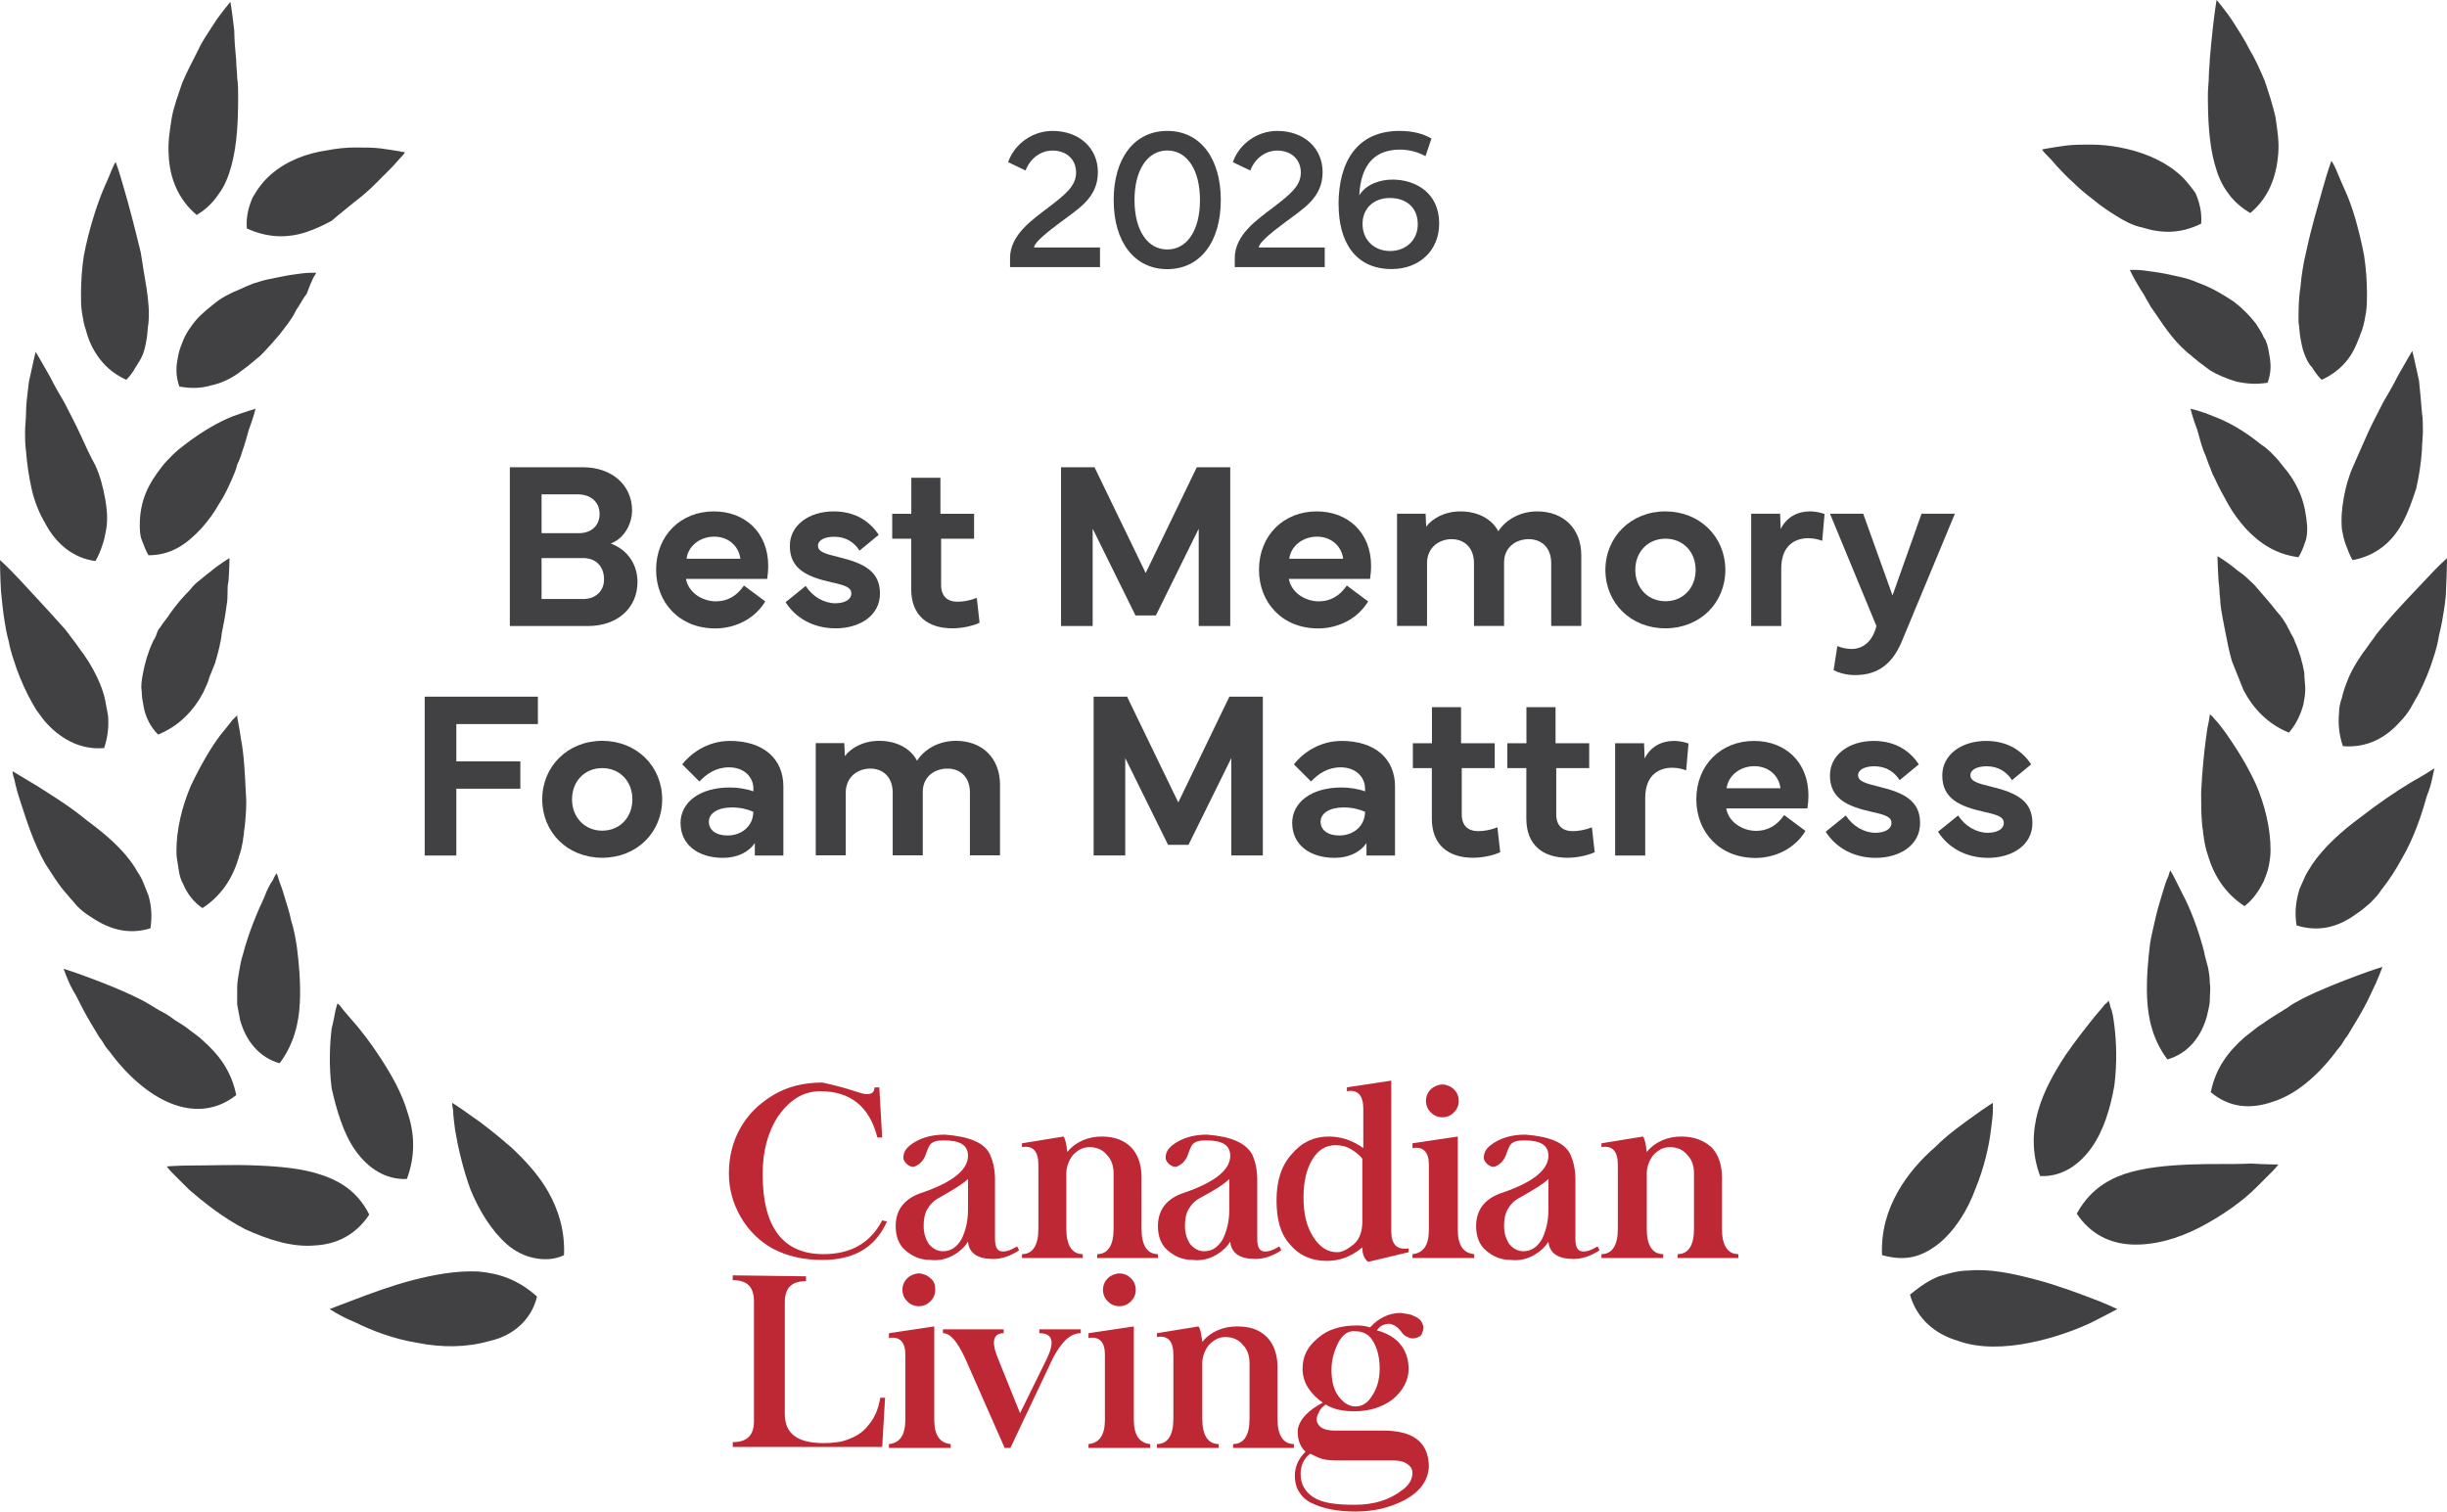 <?xml version="1.0" encoding="UTF-8"?> <svg xmlns="http://www.w3.org/2000/svg" id="Layer_2" data-name="Layer 2" viewBox="0 0 253.8 156.8"><defs><style> .cls-1 { fill: #414042; } .cls-2 { fill: #be2734; } </style></defs><g><path class="cls-1" d="M55.7,134.5c-1-.9-2-1.5-3-1.9s-2-.6-3.1-.7c-2.2-.1-4.5.3-6.8.9-2.3.6-4.4,1.4-6,2s-2.6,1-2.6,1c0,0,1,.7,2.7,1.4,1.6.8,3.9,1.7,6.4,2.1,2.5.5,5.1.5,7.5-.2,2.3-.5,4.3-2.1,4.9-4.6Z"></path><path class="cls-1" d="M48.8,123.4c.9,2.2,2.2,4.3,3.8,5.7.8.7,1.8,1.2,2.8,1.4s2.1.2,3.1-.3c.1-2.6-.6-4.7-1.6-6.5s-2.5-3.4-3.9-4.7c-1.5-1.3-3-2.5-4.2-3.3-1.1-.8-1.9-1.3-1.9-1.3,0,0,0,.3.1.8,0,.5.1,1.2.2,2,.3,1.8.8,4,1.6,6.2Z"></path><path class="cls-1" d="M32.6,129.2c2.3-.1,4.3-1.1,5.7-3.2-1.1-2.2-2.8-3.4-4.9-4.1-2-.7-4.4-.9-6.8-1-2.3-.1-4.6,0-6.4,0s-2.9.1-2.9.1c0,0,.2.3.6.7.4.4,1,1,1.7,1.7,1.5,1.3,3.5,2.9,5.8,4.1,2.4,1.1,4.9,1.9,7.2,1.7Z"></path><path class="cls-1" d="M36.9,119.4c1.3,1.8,3.1,3,5.3,2.9.9-2.4.8-4.7.1-6.8-.6-2.1-1.7-4-2.8-5.7s-2.2-3.1-3.1-4.1c-.4-.5-.8-.9-1-1.2-.2-.3-.4-.4-.4-.4,0,0-.1.3-.2.7-.1.5-.2,1.1-.4,1.9-.2,1.6-.3,3.9,0,6.2.5,2.2,1.2,4.7,2.5,6.5Z"></path><path class="cls-1" d="M9.2,101.4c-1.6-.6-2.6-.9-2.6-.9,0,0,.1.3.3.8.2.5.5,1.2,1,2,.4.8.9,1.8,1.5,2.8.3.5.6,1,.9,1.5l.3.4.3.5c.2.3.5.6.7.9,1.9,2.5,4.2,4.4,6.5,5.2,2.3.8,4.5.5,6.4-1-.5-2.5-1.8-4.2-3.5-5.7-.4-.4-.9-.7-1.4-1.1s-1-.7-1.5-1c-.5-.4-1-.7-1.6-1-.5-.3-1-.6-1.5-.9-2.1-1.1-4.2-1.9-5.8-2.5Z"></path><path class="cls-1" d="M24.9,105.8c.6,2.2,2,3.9,4.1,4.5,1.5-2,2-4.2,2.1-6.3.1-2.1-.1-4.1-.3-5.7-.1-.7-.3-1.9-.6-2.8-.2-1-.5-1.8-.7-2.5-.2-.8-.5-1.4-.6-1.8s-.2-.6-.2-.6c0,0-.2.2-.4.7-.3.4-.6,1-.9,1.8-.7,1.5-1.6,3.6-2.2,5.9-.2.6-.3,1.2-.4,1.8-.1.6-.2,1.1-.2,1.7v1.7c.1.5.2,1.1.3,1.6Z"></path><path class="cls-1" d="M6.8,92.6c.4.5.8.9,1.2,1.4.4.4.9.8,1.4,1.1,1.9,1.3,3.9,1.9,6.2,1.2.2-1.2.1-2.4-.2-3.4-.2-.5-.4-1-.6-1.5-.2-.5-.6-1-.8-1.4-1.2-1.9-3.1-3.5-5-4.9-1.8-1.5-3.8-2.7-5.2-3.6-1.5-.9-2.5-1.5-2.5-1.5,0,0,0,.3.2.9.1.5.3,1.3.6,2.2.6,1.8,1.3,4.2,2.6,6.5.6.9,1.3,2.1,2.1,3Z"></path><path class="cls-1" d="M19,91.7c.4,1,1.1,1.9,2,2.5,2-1.3,3.2-3.2,3.8-5.4.2-.5.3-1.1.4-1.6,0-.3.1-.5.1-.8s.1-.6.1-.8c.1-1.1.2-2.2.1-3.3-.1-2.1-.2-4.1-.5-5.6-.1-.7-.2-1.3-.3-1.8-.1-.4-.1-.7-.1-.7,0,0-.2.2-.5.5-.3.4-.7.9-1.2,1.5-1,1.3-2.1,3.2-3.1,5.3-.9,2.1-1.5,4.5-1.5,6.8,0,.6.1,1.1.2,1.7.1.7.2,1.2.5,1.7Z"></path><path class="cls-1" d="M2.9,72.1c.3.6.6,1.1.9,1.6.4.5.7,1,1.1,1.4,1.6,1.7,3.6,2.7,5.9,2.5.4-1.2.5-2.3.4-3.4-.1-.5-.2-1.1-.3-1.6s-.3-1.1-.5-1.6c-.4-1-1-2.1-1.7-3.1-.4-.5-.7-1-1.1-1.5s-.7-1-1.1-1.4c-1.6-1.8-3.3-3.6-4.4-4.8C.9,58.9,0,58.1,0,58.1,0,58.1,0,59.4.1,61.3c.1,1,.2,2.1.4,3.3.1.6.2,1.2.4,1.9.1.6.3,1.3.5,1.9.4,1.3.9,2.5,1.5,3.7Z"></path><path class="cls-1" d="M16.4,76.2c2.2-.9,3.7-2.5,4.7-4.4.2-.5.5-1,.6-1.5.2-.5.4-1,.6-1.5.3-1,.6-2.1.7-3.1.2-1,.4-2,.5-2.9.1-.5.1-.9.1-1.3s0-.8.1-1.2c.1-1.4.1-2.4.1-2.4,0,0-.9.5-2.1,1.5-.3.2-.6.5-1,.8s-.7.6-1,1c-.7.7-1.4,1.5-2.1,2.5-.3.5-.7.9-1,1.4-.2.2-.3.5-.4.8s-.3.5-.4.8c-.5,1.1-.8,2.2-1,3.3-.1.6-.2,1.1-.1,1.7,0,.5.1,1.1.2,1.6.2,1.1.7,2.1,1.5,2.9Z"></path><path class="cls-1" d="M8.3,45c-.5-1.1-1.1-2.2-1.6-3.2-.6-1-1.1-1.9-1.5-2.7-.9-1.6-1.5-2.6-1.5-2.6,0,0-.3,1.2-.7,3.1-.1,1-.3,2.1-.3,3.3,0,.6-.1,1.2-.1,1.9s0,1.3.1,2c.1,1.3.3,2.7.6,4s.8,2.5,1.4,3.5c1.1,2.1,2.9,3.6,5.2,3.9.3-.5.5-1,.7-1.6.2-.5.3-1.1.4-1.6.2-1.1.1-2.2-.1-3.3s-.5-2.3-1-3.4c-.6-1.1-1.1-2.2-1.6-3.3Z"></path><path class="cls-1" d="M20.9,54.8c.7-.8,1.3-1.6,1.8-2.5.6-.9,1-1.8,1.4-2.7.2-.5.4-.9.5-1.4.2-.4.4-.9.5-1.3.3-.8.5-1.6.7-2.3.5-1.3.7-2.2.7-2.2,0,0-1,.3-2.4.8-1.5.6-3.2,1.6-4.9,2.9-.4.3-.9.7-1.3,1.1-.4.4-.8.8-1.1,1.2-.7.9-1.3,1.8-1.7,2.8s-.6,2.1-.6,3.2c0,.5,0,1.1.2,1.6s.4,1.1.7,1.6c2.4,0,4-1.2,5.5-2.8Z"></path><path class="cls-1" d="M14,38.2c.3-.5.6-.9.8-1.4s.3-1,.4-1.6c.1-.5.1-1.1.2-1.7.1-1.1,0-2.3-.2-3.6-.2-1.2-.4-2.4-.6-3.7-.6-2.5-1.2-4.8-1.7-6.5-.5-1.8-.9-2.9-.9-2.9,0,0-.2.3-.4.8s-.5,1.2-.9,2.1c-.7,1.7-1.5,4.2-2,6.8-.2,1.3-.3,2.7-.3,4,0,.6,0,1.3.1,1.9.1.6.2,1.3.4,1.8.3,1.2.8,2.2,1.5,3.1.7.9,1.6,1.6,2.7,2.1.3-.3.7-.8.9-1.2Z"></path><path class="cls-1" d="M32.5,28.8c.2-.3.3-.5.3-.5h-.7c-.4,0-1.1.1-1.8.2s-1.6.3-2.6.5c-.5.1-1,.3-1.4.4-.5.2-1,.4-1.4.6-1,.4-2,.9-2.8,1.6-.9.7-1.7,1.4-2.3,2.3-.3.4-.6.9-.8,1.4-.2.5-.4,1-.5,1.5s-.2,1-.2,1.6.1,1.1.3,1.7c1.2.2,2.2.2,3.2-.1,1-.2,1.9-.6,2.8-1.2.4-.3.8-.6,1.2-.9.2-.2.4-.3.6-.5s.4-.3.6-.5c.7-.7,1.4-1.5,2-2.2.6-.8,1.2-1.5,1.6-2.3.1-.2.2-.4.3-.5.1-.2.2-.3.3-.5.2-.3.4-.7.6-.9.3-.8.5-1.3.7-1.7Z"></path><path class="cls-1" d="M20.4,22.3c1-.6,1.7-1.3,2.3-2.2.6-.8,1-1.8,1.3-2.9.6-2.2.7-4.7.7-7.2,0-.6,0-1.3-.1-1.9,0-.6-.1-1.2-.1-1.8-.1-1.1-.2-2.2-.2-3.1-.2-1.8-.4-3-.4-3,0,0-.2.2-.5.6-.3.4-.8,1-1.3,1.8-.5.8-1.1,1.6-1.6,2.7-.5,1-1.1,2.1-1.6,3.3-.4,1.2-.9,2.5-1.1,3.7-.2,1.3-.4,2.5-.3,3.8.1,2.4,1,4.6,2.9,6.2Z"></path><path class="cls-1" d="M36.7,21c.8-.6,1.5-1.2,2.1-1.8.6-.6,1.2-1.2,1.7-1.7s.8-.9,1.1-1.2c.3-.3.4-.5.4-.5,0,0-1-.2-2.5-.4-.8-.1-1.6-.1-2.6-.1s-2,.1-3,.3c-2.1.3-4.2,1.1-5.8,2.5-.8.7-1.4,1.5-1.9,2.4-.4.9-.7,2-.6,3.2,2.2,1,4.2,1,6.1.4.9-.3,1.8-.7,2.7-1.2.8-.7,1.6-1.3,2.3-1.9Z"></path><path class="cls-1" d="M210.5,139.3c2.5-.5,4.7-1.3,6.4-2.1,1.6-.8,2.7-1.4,2.7-1.4,0,0-1-.5-2.6-1.1s-3.7-1.4-6-2-4.6-1.1-6.8-.9c-1.1,0-2.1.3-3.1.6-1,.4-1.9,1-3,1.9.7,2.5,2.6,4.1,5,4.8,2.2.8,4.9.7,7.4.2h0Z"></path><path class="cls-1" d="M198.3,130.4c1-.2,1.9-.7,2.8-1.4,1.7-1.4,3-3.5,3.8-5.7.9-2.2,1.4-4.4,1.6-6.1.1-.8.2-1.5.2-2v-.8s-.8.5-1.9,1.3c-1.1.8-2.7,1.9-4.1,3.3-1.5,1.3-2.9,2.9-3.9,4.7-1,1.8-1.7,3.9-1.6,6.5,1.1.3,2.1.4,3.1.2h0Z"></path><path class="cls-1" d="M227.1,120.8c-2.3.1-4.7.3-6.8,1-2,.7-3.7,1.9-4.9,4.1,1.4,2.1,3.4,3.1,5.7,3.2s4.8-.6,7.1-1.8,4.4-2.7,5.8-4.1l1.7-1.7c.4-.4.6-.7.6-.7,0,0-1.1,0-2.9-.1-1.6.1-3.9,0-6.3.1h0Z"></path><path class="cls-1" d="M211.6,122c2.2.1,4-1.1,5.3-2.9s2-4.2,2.4-6.5c.3-2.4.2-4.6,0-6.2-.1-.8-.2-1.5-.4-1.9-.1-.5-.2-.7-.2-.7,0,0-.1.2-.4.4-.2.3-.6.7-1,1.2-.8,1-2,2.5-3.1,4.1-1.1,1.7-2.2,3.6-2.8,5.7s-.7,4.4.2,6.8Z"></path><path class="cls-1" d="M242.2,109.2c.2-.3.5-.6.7-.9l.3-.5.3-.4c.3-.5.6-1,.9-1.5.6-1,1.1-1.9,1.5-2.8.4-.8.7-1.5.9-2s.3-.8.3-.8c0,0-1,.3-2.6.9s-3.7,1.4-5.7,2.4c-.5.3-1,.5-1.5.9-.5.3-1.1.7-1.6,1s-1,.7-1.5,1c-.5.4-.9.7-1.4,1.1-1.7,1.5-3,3.2-3.5,5.7,1.9,1.6,4.1,1.8,6.4,1,2.3-.7,4.6-2.6,6.5-5.1h0Z"></path><path class="cls-1" d="M228.6,98.7c-.6-2.3-1.4-4.4-2.2-5.9-.4-.8-.7-1.4-.9-1.8s-.4-.7-.4-.7c0,0-.1.2-.2.6-.2.4-.4,1-.6,1.7-.2.7-.5,1.6-.7,2.5s-.5,2.1-.6,2.8c-.2,1.7-.4,3.6-.3,5.7.1,2.1.6,4.3,2.1,6.3,2.1-.6,3.5-2.3,4.1-4.5.1-.5.3-1.1.3-1.7s.1-1.2,0-1.7c0-.6-.1-1.2-.2-1.7-.1-.4-.3-1-.4-1.6h0Z"></path><path class="cls-1" d="M252.3,80.6c.1-.5.2-.9.2-.9,0,0-.9.6-2.5,1.5-1.5.9-3.4,2.2-5.2,3.6-1.9,1.4-3.8,3.1-5,4.9-.3.5-.6.9-.8,1.4s-.5,1-.6,1.5c-.3,1.1-.4,2.2-.2,3.4,2.3.7,4.3.2,6.2-1.2.5-.3.9-.7,1.4-1.1.4-.4.9-.9,1.2-1.4.8-1,1.5-2.1,2.1-3.2,1.3-2.2,2.1-4.7,2.6-6.5.3-.7.5-1.5.6-2Z"></path><path class="cls-1" d="M232.8,94c.9-.7,1.5-1.6,2-2.6.2-.5.4-1,.5-1.5s.2-1.1.2-1.7c0-2.3-.6-4.7-1.5-6.8-1-2.2-2.2-4-3.1-5.3-.5-.7-.9-1.2-1.2-1.5-.3-.4-.5-.5-.5-.5,0,0,0,.2-.1.7-.1.4-.2,1-.3,1.8-.2,1.5-.4,3.5-.5,5.6,0,1.1,0,2.2.1,3.3,0,.3.1.6.1.8,0,.3.1.5.1.8.1.5.2,1.1.4,1.6.6,2.1,1.8,4,3.8,5.3Z"></path><path class="cls-1" d="M247.3,64.8c-.4.5-.8.9-1.1,1.4-.4.5-.7,1-1.1,1.5-.7,1-1.3,2-1.7,3.1-.2.5-.4,1.1-.5,1.6-.2.5-.3,1.1-.3,1.6-.1,1.1,0,2.2.4,3.4,2.3.2,4.3-.7,5.9-2.5.4-.4.8-.9,1.1-1.4s.6-1.1.9-1.6c.6-1.2,1.1-2.4,1.5-3.7.2-.6.4-1.3.5-1.9s.3-1.3.4-1.9c.2-1.2.4-2.3.4-3.3.1-1.9.1-3.2.1-3.2,0,0-.9.8-2.1,2.1-1.2,1.3-2.9,3-4.4,4.8h0Z"></path><path class="cls-1" d="M238.9,73.1c.1-.5.2-1.1.2-1.6s-.1-1.1-.1-1.7c-.2-1.1-.5-2.2-1-3.3-.1-.3-.2-.5-.4-.8-.1-.3-.3-.5-.4-.8-.3-.5-.6-1-1-1.4-.7-.9-1.4-1.7-2.1-2.5-.3-.4-.7-.7-1-1s-.7-.6-1-.8c-1.2-1-2.1-1.5-2.1-1.5,0,0,0,.9.1,2.4,0,.4.1.7.1,1.2,0,.4.1.8.1,1.3.1.9.3,1.9.5,2.9s.4,2.1.7,3.1c.2.5.4,1,.6,1.5.2.5.4,1,.6,1.5,1,1.9,2.5,3.5,4.7,4.4.7-.8,1.2-1.8,1.5-2.9h0Z"></path><path class="cls-1" d="M243.1,51.6c-.2,1.1-.3,2.2-.2,3.3.1.5.2,1.1.4,1.6s.4,1.1.7,1.6c2.3-.4,4.1-1.8,5.2-3.9.6-1.1,1-2.3,1.4-3.5.3-1.3.5-2.6.6-4,0-.7.1-1.3.1-2,0-.6,0-1.3-.1-1.9-.1-1.2-.2-2.4-.3-3.3-.4-1.9-.7-3.1-.7-3.1,0,0-.6,1-1.5,2.6-.4.8-.9,1.7-1.5,2.7-.5,1-1.1,2.1-1.6,3.2-.5,1.1-1,2.3-1.5,3.4s-.8,2.2-1,3.3h0Z"></path><path class="cls-1" d="M238.6,51.3c-.4-1-1-2-1.7-2.8-.3-.4-.7-.9-1.1-1.3-.4-.4-.8-.8-1.3-1.1-1.7-1.4-3.5-2.4-4.9-2.9-1.4-.6-2.4-.8-2.4-.8,0,0,.2.9.7,2.2.2.7.4,1.5.7,2.3.2.4.3.8.5,1.3.2.4.3.9.6,1.4.4.9.9,1.8,1.4,2.7s1.1,1.7,1.8,2.5c1.4,1.5,3.1,2.7,5.5,3,.3-.5.5-1,.7-1.6.2-.5.2-1.1.2-1.6-.1-1.2-.3-2.3-.7-3.3Z"></path><path class="cls-1" d="M241.8,16.7s-.4,1.1-.9,2.9-1.2,4.1-1.7,6.5c-.3,1.2-.5,2.5-.6,3.7-.2,1.2-.2,2.4-.2,3.6.1.6.1,1.1.2,1.7.1.5.2,1.1.4,1.6s.4,1,.8,1.4c.3.5.6.9,1,1.3,1.1-.5,2-1.2,2.7-2.1.7-.9,1.1-2,1.5-3.1.2-.6.3-1.2.4-1.8.1-.6.1-1.3.1-1.9,0-1.3-.1-2.7-.3-4-.5-2.6-1.2-5.1-2-6.8-.4-.9-.7-1.6-.9-2.1-.3-.7-.5-.9-.5-.9Z"></path><path class="cls-1" d="M234.8,35c-.2-.5-.5-.9-.8-1.4-.7-.9-1.4-1.6-2.3-2.3-.9-.6-1.9-1.2-2.8-1.6-.5-.2-1-.4-1.5-.6s-1-.3-1.4-.4c-.9-.2-1.8-.4-2.6-.5-.7-.1-1.4-.2-1.8-.2h-.7s.1.2.3.6.5.9.8,1.4c.2.3.4.6.6,1,.1.2.2.3.3.5s.2.4.3.5c.5.7,1,1.5,1.6,2.3s1.2,1.5,2,2.2c.2.2.4.3.6.5.2.2.4.3.6.5.4.3.8.6,1.2.9.8.5,1.8.9,2.8,1.2,1,.2,2,.3,3.2.1.2-.6.3-1.1.3-1.7,0-.5-.1-1.1-.2-1.6s-.2-1-.5-1.4h0Z"></path><path class="cls-1" d="M233.4,22.1c1.9-1.6,2.7-3.7,2.9-6.2.1-1.2-.1-2.5-.3-3.8-.3-1.3-.7-2.5-1.1-3.7-.5-1.2-1-2.3-1.6-3.3-.5-1-1.1-1.9-1.6-2.7s-1-1.4-1.3-1.8-.5-.6-.5-.6c0,0-.2,1.2-.4,3-.1.9-.2,2-.3,3.1,0,.6-.1,1.2-.1,1.8s-.1,1.2-.1,1.9c0,2.5.1,5,.7,7.2.3,1.1.7,2.1,1.3,2.9.6.9,1.4,1.6,2.4,2.2h0Z"></path><path class="cls-1" d="M225.7,17.8c-1.6-1.3-3.7-2.1-5.8-2.5-1-.2-2.1-.3-3-.3-1,0-1.8,0-2.6.1-1.5.2-2.5.4-2.5.4,0,0,.1.2.4.5.3.3.7.7,1.1,1.2.5.5,1,1.1,1.7,1.7.6.6,1.3,1.2,2.1,1.8.7.6,1.6,1.2,2.4,1.7.8.5,1.7,1,2.7,1.2,1.9.6,3.9.7,6.1-.4.1-1.2-.2-2.3-.6-3.2-.6-.8-1.2-1.6-2-2.2h0Z"></path></g><path class="cls-2" d="M89,113.3c1.1.4,1.7.2,1.7-.5h.5l.3,5.2h-.5c-.8-3.2-2.8-4.8-5.9-4.8-1.8,0-3.2.9-4.4,2.6-1.1,1.7-1.6,3.7-1.6,6,0,5.5,2.1,8.3,6.3,8.3,2.9,0,4.9-1.2,6.1-3.5l.5.1c-1.2,2.7-3.4,4-6.7,4-2,0-3.7-.4-5.2-1.2-1.4-.8-2.5-1.9-3.3-3.3s-1.2-2.9-1.2-4.5c0-1.7.4-3.3,1.2-4.7.8-1.4,1.9-2.5,3.4-3.4s3.2-1.3,5.1-1.3c.9.2,2.2.5,3.7,1h0ZM102.7,119.8c.3.7.5,1.5.5,2.6v6.1c0,.8.2,1.2.6,1.3.5.1,1-.1,1.7-.5l.2.4c-.9.6-1.8.9-2.7.9-1.6,0-2.5-.6-2.6-1.8-.3.5-.8,1-1.5,1.4s-1.5.6-2.4.5c-1.1,0-1.9-.4-2.6-1s-1-1.5-1-2.5c0-1.7.9-2.9,2.8-3.5,3.2-1.1,4.7-2.4,4.7-3.8,0-1.1-.8-1.6-2.5-1.6-.7,0-1.1.1-1.4.4-.1.1-.3.5-.5,1.1-.1.3-.3.6-.5.8-.2.2-.4.3-.6.4-.3.1-.5,0-.8-.2-.2-.2-.4-.4-.4-.7,0-.5.2-.9.7-1.3.9-.7,2.1-1.1,3.6-1.1,2.5.2,4.1.8,4.7,2.1h0ZM97.5,124.2c-.6.3-1,.7-1.3,1.2s-.4,1.1-.4,1.8.2,1.3.5,1.8c.4.5.9.8,1.5.8.8,0,1.4-.4,1.9-1.2.4-.8.7-1.8.7-3.1v-3.2c-.5.5-1.5,1.1-2.9,1.9h0ZM117.3,119c.7.7,1.1,1.8,1.1,3.1v5.4c0,1.7.6,2.6,1.7,2.6v.4h-6.3v-.4c1.1,0,1.7-.9,1.7-2.6v-5.8c0-.7-.2-1.4-.7-1.9-.4-.5-1-.8-1.8-.8-.7,0-1.2.3-1.7.8-.4.5-.7,1.2-.7,1.9v5.8c0,1.7.6,2.6,1.7,2.6v.4h-6.3v-.4c1.1,0,1.7-.9,1.7-2.6v-6.7c0-1.4-.6-2-1.7-1.8v-.4l4.3-.7c.2.2.3.8.4,1.6.9-1.1,2.2-1.6,3.6-1.6,1.3,0,2.3.4,3,1.1h0ZM129.9,119.8c.3.7.5,1.5.5,2.6v6.1c0,.8.2,1.2.6,1.3.5.1,1-.1,1.7-.5l.2.4c-.9.6-1.8.9-2.7.9-1.6,0-2.5-.6-2.6-1.8-.3.5-.8,1-1.5,1.4s-1.5.6-2.4.5c-1.1,0-1.9-.4-2.6-1s-1-1.5-1-2.5c0-1.7.9-2.9,2.8-3.5,3.2-1.1,4.7-2.4,4.7-3.8,0-1.1-.8-1.6-2.5-1.6-.7,0-1.1.1-1.4.4-.1.1-.3.5-.5,1.1-.1.3-.3.6-.5.8-.2.2-.4.3-.6.4-.3.1-.5,0-.8-.2-.2-.2-.4-.4-.4-.7,0-.5.2-.9.7-1.3.9-.7,2.1-1.1,3.6-1.1,2.4.2,4,.8,4.7,2.1h0ZM124.6,124.2c-.6.3-1,.7-1.3,1.2s-.4,1.1-.4,1.8.2,1.3.5,1.8c.4.5.9.8,1.5.8.8,0,1.4-.4,1.9-1.2.4-.8.7-1.8.7-3.1v-3.2c-.5.5-1.4,1.1-2.9,1.9h0ZM141.3,129.4c-1.2,1-2.4,1.4-3.7,1.4-1.6,0-2.9-.6-3.8-1.7-1-1.1-1.4-2.6-1.4-4.6s.5-3.6,1.6-4.8c1-1.2,2.3-1.8,3.8-1.8,1.3,0,2.5.4,3.6,1.2v-4.1c0-1.4-.6-2-1.7-1.8v-.4l4.6-.7v15.6c0,1.4.6,2,1.8,1.8v.4l-4.2,1c-.4-.3-.6-.8-.6-1.5h0ZM136.1,120.3c-.6,1-.9,2.3-.9,3.9,0,1.7.3,3,1,4.1.7,1.1,1.5,1.6,2.5,1.6.6,0,1.2-.4,1.8-.9.6-.6.8-1.4.8-2.3v-6.5c-.3-.4-.7-.7-1.2-1s-1-.4-1.6-.4c-1,0-1.8.5-2.4,1.5h0ZM146.5,118.6l4.7-.7v9.7c0,1.6.6,2.4,1.7,2.5v.4h-6.4v-.4c1.1-.1,1.7-.9,1.7-2.5v-6.8c0-1.3-.6-1.9-1.7-1.7v-.5h0ZM151.3,114.2c0,.5-.2.9-.5,1.2-.3.3-.7.5-1.2.5s-.9-.2-1.2-.5-.5-.7-.5-1.2.2-.9.5-1.2c.3-.3.8-.5,1.2-.5s.9.2,1.2.5.5.7.5,1.2h0ZM162.9,119.8c.3.7.5,1.5.5,2.6v6.1c0,.8.2,1.2.6,1.3.5.1,1-.1,1.7-.5l.2.4c-.9.6-1.8.9-2.7.9-1.6,0-2.5-.6-2.6-1.8-.3.5-.8,1-1.5,1.4s-1.5.6-2.4.5c-1.1,0-1.9-.4-2.6-1-.7-.6-1-1.5-1-2.5,0-1.7.9-2.9,2.8-3.5,3.2-1.1,4.7-2.4,4.7-3.8,0-1.1-.8-1.6-2.5-1.6-.7,0-1.1.1-1.4.4-.1.1-.3.5-.5,1.1-.1.3-.3.6-.5.8-.2.2-.4.3-.6.4-.3.1-.5,0-.8-.2-.2-.2-.4-.4-.4-.7,0-.5.2-.9.7-1.3.9-.7,2.1-1.1,3.6-1.1,2.5.2,4.1.8,4.7,2.1h0ZM157.7,124.2c-.6.3-1,.7-1.3,1.2s-.4,1.1-.4,1.8.2,1.3.5,1.8c.4.5.9.8,1.5.8.8,0,1.4-.4,1.9-1.2.4-.8.7-1.8.7-3.1v-3.2c-.5.5-1.5,1.1-2.9,1.9h0ZM177.5,119c.7.7,1.1,1.8,1.1,3.1v5.4c0,1.7.6,2.6,1.7,2.6v.4h-6.3v-.4c1.1,0,1.7-.9,1.7-2.6v-5.8c0-.7-.2-1.4-.7-1.9-.4-.5-1-.8-1.8-.8-.7,0-1.2.3-1.7.8-.4.5-.7,1.2-.7,1.9v5.8c0,1.7.6,2.6,1.7,2.6v.4h-6.4v-.4c1.1,0,1.7-.9,1.7-2.6v-6.7c0-1.4-.6-2-1.7-1.8v-.4l4.3-.7c.2.2.3.8.4,1.6.9-1.1,2.2-1.6,3.6-1.6,1.3,0,2.3.4,3.1,1.1h0ZM83.6,132.4v.5c-1.5,0-2.2.7-2.2,2.2v11.6c0,2,1.3,3,4,3,1,0,1.9-.1,2.6-.4.8-.3,1.5-.7,2.1-1.5.6-.7,1-1.6,1.2-2.8h.5l-.3,5.1h-15.5v-.5c1.5,0,2.2-.7,2.2-2.2v-12.4c0-1.5-.7-2.2-2.2-2.2v-.5l7.6.1h0ZM92.2,138.3l4.7-.7v9.7c0,1.6.6,2.4,1.7,2.5v.4h-6.4v-.4c1.1-.1,1.7-.9,1.7-2.5v-6.8c0-1.3-.6-1.9-1.7-1.7v-.5h0ZM97,133.8c0,.5-.2.9-.5,1.2s-.7.5-1.2.5-.9-.2-1.2-.5c-.3-.3-.5-.7-.5-1.2s.2-.9.5-1.2.8-.5,1.2-.5.9.2,1.2.5c.4.3.5.7.5,1.2h0ZM104.1,137.9v.4c-1.1,0-1.3.9-.6,2.6l2.3,5.7,2.8-5.7c.8-1.7.6-2.6-.8-2.6v-.4h4.3v.4c-1.1,0-2,.9-2.9,2.6l-4.4,9.3h-.6l-4.1-9.3c-.8-1.7-1.5-2.6-2.3-2.6v-.4h6.3ZM112.9,138.3l4.7-.7v9.7c0,1.6.6,2.4,1.7,2.5v.4h-6.4v-.4c1.1-.1,1.7-.9,1.7-2.5v-6.8c0-1.3-.6-1.9-1.7-1.7v-.5h0ZM117.8,133.8c0,.5-.2.9-.5,1.2s-.7.5-1.2.5-.9-.2-1.2-.5c-.3-.3-.5-.7-.5-1.2s.2-.9.5-1.2.8-.5,1.2-.5c.5,0,.9.2,1.2.5.3.3.5.7.5,1.2h0ZM131.4,138.7c.7.7,1.1,1.8,1.1,3.1v5.4c0,1.7.6,2.6,1.7,2.6v.4h-6.3v-.4c1.1,0,1.7-.9,1.7-2.6v-5.8c0-.7-.2-1.4-.7-1.9-.4-.5-1-.8-1.8-.8-.7,0-1.2.3-1.7.8-.4.5-.7,1.2-.7,1.9v5.8c0,1.7.6,2.6,1.7,2.6v.4h-6.4v-.4c1.1,0,1.7-.9,1.7-2.6v-6.7c0-1.4-.6-2-1.7-1.8v-.4l4.3-.7c.2.2.3.8.4,1.6.9-1.1,2.2-1.6,3.6-1.6,1.3,0,2.3.3,3.1,1.1h0ZM138.8,139.3c-.4.8-.7,1.7-.7,2.8s.2,2,.7,2.7,1.1,1.1,1.8,1.1,1.3-.4,1.7-1.1c.5-.7.8-1.7.8-2.8,0-1.5-.4-2.6-1-3.3-.4-.4-.9-.6-1.5-.6-.8-.1-1.4.4-1.8,1.2h0ZM134.9,152.9c0,1,.4,1.8,1.3,2.4.9.6,2.3.8,4.3.8s3.6-.5,4.9-1.5c.3-.2.6-.5.8-.8s.3-.7.3-1c0-.4-.2-.7-.5-.9-.4-.3-.9-.4-1.5-.4h-6c-.7,0-1.2-.1-1.5-.2-.3-.1-.7-.3-1.1-.5-.7.5-1,1.3-1,2.1h0ZM146.6,136.5c.6.2.9.6,1,1,.1.3,0,.5-.1.8s-.3.4-.7.5c-.3.1-.6,0-.8-.1-.3-.1-.5-.3-.7-.6-.3-.4-.6-.6-.9-.7-.2-.1-.5-.1-.8,0s-.5.2-.8.6c1.1.3,1.9.8,2.4,1.4.6.7.9,1.6.9,2.6,0,1.2-.6,2.3-1.7,3.2-1.1.8-2.4,1.2-3.9,1.2-1.2,0-2.2-.2-3-.7h0c-.3.2-.6.5-.7.8-.2.3-.3.7-.2,1,.2.6.8.9,1.8.9h5c3.2,0,4.7,1.2,4.8,3.6,0,1.5-.9,2.8-2.7,3.7-1.4.7-3,1.1-4.9,1.1s-3.4-.3-4.6-.9c-.6-.3-1-.7-1.3-1.2s-.4-1.1-.4-1.6c0-1,.4-1.8,1.1-2.5-.4-.4-.6-.8-.7-1.2-.1-.4-.1-.8-.1-1.1.2-1.1,1.1-2,2.6-2.8-.6-.4-1.1-.9-1.5-1.5s-.6-1.3-.6-2c0-1.3.5-2.3,1.6-3.2,1-.9,2.4-1.3,4-1.3.3,0,.8,0,1.4.2.9-1,2-1.5,3.2-1.5.5.1,1,.1,1.3.3h0Z"></path><g><path class="cls-1" d="M109.16,13.58c2.76,0,4.71,1.76,4.71,4.28,0,2.69-2.06,3.81-3.9,5.21-1.17.88-2.68,2.03-2.72,2.6h6.84v2.04h-9.33v-.93c0-2.45,2.34-4,4.07-5.33,1.71-1.31,2.78-2.18,2.78-3.55s-.99-2.28-2.45-2.28c-1.19,0-2.3.78-2.79,2.07l-1.81-.87c.67-1.92,2.56-3.24,4.6-3.24Z"></path><path class="cls-1" d="M115.51,20.75c0-4.36,2.16-7.17,5.56-7.17s5.55,2.81,5.55,7.17-2.15,7.17-5.55,7.17-5.56-2.8-5.56-7.17ZM117.67,20.75c0,3.16,1.36,5.13,3.4,5.13s3.39-1.97,3.39-5.13-1.36-5.14-3.39-5.14-3.4,1.99-3.4,5.14Z"></path><path class="cls-1" d="M132.47,13.58c2.76,0,4.71,1.76,4.71,4.28,0,2.69-2.06,3.81-3.9,5.21-1.17.88-2.68,2.03-2.72,2.6h6.84v2.04h-9.33v-.93c0-2.45,2.34-4,4.07-5.33,1.71-1.31,2.78-2.18,2.78-3.55s-1-2.28-2.45-2.28c-1.19,0-2.3.78-2.79,2.07l-1.81-.87c.67-1.92,2.56-3.24,4.6-3.24Z"></path><path class="cls-1" d="M138.83,21.25c0-4.49,1.93-7.67,6.33-7.67,1.31,0,2.43.27,3.31.79l-.62,1.83c-.82-.45-1.73-.68-2.65-.68-2.4,0-4.05,1.32-4.22,4.75.74-1.22,2.25-1.64,3.46-1.64,2.3,0,4.83,1.31,4.83,4.55,0,2.84-2.09,4.73-4.93,4.73-3.89,0-5.5-2.98-5.5-6.67ZM141.32,23.23c0,1.67,1.22,2.81,2.86,2.81s2.87-1.13,2.87-2.78-1.1-2.72-2.91-2.72c-1.62,0-2.82,1.04-2.82,2.69Z"></path></g><g><path class="cls-1" d="M52.89,48.47h7.58c2.96,0,5.09,1.83,5.09,4.5,0,1.1-.61,2.8-2.21,3.41,1.83.69,2.77,2.26,2.77,3.99,0,2.69-2.07,4.57-5.12,4.57h-8.12v-16.47ZM56.17,51.28v4.03h3.87c1.35,0,2.15-.85,2.15-1.98,0-1.3-.97-2.05-2.27-2.05h-3.75ZM56.17,57.89v4.25h4.31c1.31,0,2.17-.84,2.17-2.03,0-1.36-.85-2.22-2.17-2.22h-4.31Z"></path><path class="cls-1" d="M68.05,59.1c.01-3.55,2.54-6.05,5.99-6.05,3.2,0,5.64,2.15,5.64,5.68,0,.42-.04.86-.11,1.32h-8.42c.23,1.37,1.63,2.33,3.11,2.33,1.15,0,2.15-.53,2.9-1.64l2.21,1.65c-1.09,1.82-3.13,2.8-5.18,2.8-3.74,0-6.14-2.69-6.14-6.09ZM76.79,57.96c-.16-1.3-1.23-2.29-2.71-2.29s-2.71.97-2.87,2.29h5.58Z"></path><path class="cls-1" d="M83.57,60.79c.7,1.09,1.89,1.79,3.07,1.79.93,0,1.66-.36,1.66-1.02,0-.62-.62-.84-2.04-1.15-2.55-.57-4.34-1.38-4.34-3.77,0-2.18,2.01-3.59,4.55-3.59,2.37,0,3.83,1.16,4.67,2.43l-1.99,1.64c-.51-.81-1.37-1.44-2.61-1.44-1.01,0-1.7.35-1.7.93,0,.63.74.84,2.18,1.19,2.6.63,4.25,1.47,4.25,3.77s-2.11,3.61-4.6,3.61c-2.29,0-4.14-1.05-5.19-2.71l2.09-1.69Z"></path><path class="cls-1" d="M92.54,55.88v-2.58h1.98v-3.74h3.02v3.74h3.49v2.58h-3.42v4.79c0,1.21.68,1.75,1.72,1.75.58,0,1.32-.13,1.98-.4l.29,2.58c-.72.35-1.87.58-2.81.58-2.56,0-4.28-1.32-4.28-4.06v-5.24h-1.97Z"></path><path class="cls-1" d="M110.05,48.47h3.47l5.31,10.97,5.3-10.97h3.47v16.47h-3.27v-10.1l-4.44,9h-2.12l-4.44-9v10.1h-3.28v-16.47Z"></path><path class="cls-1" d="M130.58,59.1c.01-3.55,2.54-6.05,5.99-6.05,3.2,0,5.64,2.15,5.64,5.68,0,.42-.04.86-.11,1.32h-8.42c.23,1.37,1.63,2.33,3.11,2.33,1.15,0,2.15-.53,2.9-1.64l2.21,1.65c-1.09,1.82-3.13,2.8-5.18,2.8-3.74,0-6.14-2.69-6.14-6.09ZM139.31,57.96c-.16-1.3-1.23-2.29-2.71-2.29s-2.71.97-2.88,2.29h5.58Z"></path><path class="cls-1" d="M144.9,64.94v-11.65h2.96l.06,1.35c.59-.81,1.86-1.59,3.57-1.59s3.23.74,3.91,2.06c.82-1.24,2.3-2.06,4.04-2.06,2.67,0,4.57,1.73,4.57,4.57v7.31h-3.12v-6.51c0-1.61-1-2.49-2.33-2.49s-2.56.84-2.56,2.41v6.59h-3.12v-6.51c0-1.61-1.01-2.49-2.32-2.49s-2.55.87-2.55,2.49v6.51h-3.12Z"></path><path class="cls-1" d="M166.51,59.12c0-3.43,2.66-6.07,6.22-6.07s6.22,2.63,6.22,6.07-2.64,6.06-6.22,6.06-6.22-2.62-6.22-6.06ZM172.74,62.37c1.83,0,3.13-1.38,3.13-3.25s-1.3-3.24-3.13-3.24-3.13,1.38-3.13,3.24,1.31,3.25,3.13,3.25Z"></path><path class="cls-1" d="M181.62,53.29h3.01l.06,1.59c.59-1.21,1.72-1.83,3.03-1.83.69,0,1.27.18,1.52.27l-.24,2.78c-.32-.11-.83-.27-1.44-.27-1.37,0-2.81.74-2.81,3.14v5.97h-3.12v-11.65Z"></path><path class="cls-1" d="M189.81,53.29h3.44l3.04,8.48,3.01-8.48h3.46l-5.5,13.23c-.93,2.23-2.37,3.51-4.86,3.51-.93,0-1.71-.25-2.22-.51l.39-2.5c.4.17.95.3,1.47.3,1.3,0,2.22-.91,2.58-2.38l-4.82-11.66Z"></path><path class="cls-1" d="M44.06,72.27h11.73v2.84h-8.46v3.87h6.64v2.84h-6.64v6.93h-3.28v-16.47Z"></path><path class="cls-1" d="M56.24,82.92c0-3.43,2.66-6.07,6.22-6.07s6.22,2.63,6.22,6.07-2.64,6.06-6.22,6.06-6.22-2.62-6.22-6.06ZM62.46,86.17c1.83,0,3.13-1.38,3.13-3.25s-1.3-3.24-3.13-3.24-3.13,1.38-3.13,3.24,1.31,3.25,3.13,3.25Z"></path><path class="cls-1" d="M70.58,85.41c0-2.2,2.01-3.72,5.11-3.72.8,0,1.7.13,2.45.4v-.27c0-1.29-1.04-2.22-2.52-2.22-1.35,0-2.32.66-3.08,1.47l-1.78-1.78c.79-1.02,2.51-2.43,4.96-2.43,3.41,0,5.53,1.81,5.53,4.72v7.17h-2.96v-1.3c-.63.95-1.83,1.54-3.3,1.54-2.64,0-4.4-1.42-4.4-3.58ZM73.52,85.24c0,.87.75,1.43,1.94,1.43,1.49,0,2.67-1,2.67-2.46-.57-.25-1.31-.45-2.23-.45-1.42,0-2.38.59-2.38,1.48Z"></path><path class="cls-1" d="M84.61,88.74v-11.65h2.96l.06,1.35c.59-.81,1.86-1.59,3.57-1.59s3.23.74,3.91,2.06c.82-1.24,2.3-2.06,4.04-2.06,2.67,0,4.57,1.73,4.57,4.57v7.31h-3.12v-6.51c0-1.61-.99-2.49-2.33-2.49s-2.56.84-2.56,2.41v6.59h-3.12v-6.51c0-1.61-1.01-2.49-2.32-2.49s-2.55.87-2.55,2.49v6.51h-3.12Z"></path><path class="cls-1" d="M113.43,72.27h3.47l5.31,10.97,5.3-10.97h3.47v16.47h-3.27v-10.1l-4.44,9h-2.12l-4.44-9v10.1h-3.28v-16.47Z"></path><path class="cls-1" d="M134.02,85.41c0-2.2,2.01-3.72,5.11-3.72.8,0,1.7.13,2.45.4v-.27c0-1.29-1.04-2.22-2.52-2.22-1.35,0-2.32.66-3.08,1.47l-1.78-1.78c.79-1.02,2.51-2.43,4.96-2.43,3.41,0,5.53,1.81,5.53,4.72v7.17h-2.96v-1.3c-.63.95-1.83,1.54-3.3,1.54-2.64,0-4.4-1.42-4.4-3.58ZM136.97,85.24c0,.87.75,1.43,1.94,1.43,1.49,0,2.67-1,2.67-2.46-.57-.25-1.31-.45-2.23-.45-1.42,0-2.38.59-2.38,1.48Z"></path><path class="cls-1" d="M146.54,79.68v-2.58h1.98v-3.74h3.02v3.74h3.49v2.58h-3.42v4.79c0,1.21.68,1.75,1.72,1.75.58,0,1.32-.13,1.98-.4l.29,2.58c-.72.35-1.87.58-2.81.58-2.56,0-4.28-1.32-4.28-4.06v-5.24h-1.96Z"></path><path class="cls-1" d="M156.34,79.68v-2.58h1.98v-3.74h3.02v3.74h3.49v2.58h-3.42v4.79c0,1.21.68,1.75,1.72,1.75.58,0,1.32-.13,1.98-.4l.29,2.58c-.72.35-1.87.58-2.81.58-2.56,0-4.28-1.32-4.28-4.06v-5.24h-1.96Z"></path><path class="cls-1" d="M167.51,77.1h3.01l.06,1.59c.59-1.21,1.72-1.83,3.03-1.83.69,0,1.27.18,1.52.27l-.24,2.78c-.32-.11-.83-.27-1.44-.27-1.37,0-2.81.74-2.81,3.14v5.97h-3.12v-11.65Z"></path><path class="cls-1" d="M175.94,82.91c.01-3.55,2.54-6.05,5.99-6.05,3.2,0,5.64,2.15,5.64,5.68,0,.42-.04.86-.11,1.32h-8.42c.23,1.37,1.63,2.33,3.11,2.33,1.15,0,2.15-.53,2.9-1.64l2.21,1.65c-1.09,1.82-3.13,2.8-5.18,2.8-3.74,0-6.14-2.69-6.14-6.09ZM184.67,81.77c-.16-1.3-1.23-2.29-2.71-2.29s-2.71.97-2.88,2.29h5.58Z"></path><path class="cls-1" d="M191.45,84.6c.7,1.09,1.89,1.79,3.07,1.79.93,0,1.66-.36,1.66-1.02,0-.62-.62-.84-2.04-1.15-2.55-.57-4.34-1.38-4.34-3.77,0-2.18,2.01-3.59,4.55-3.59,2.37,0,3.83,1.16,4.67,2.43l-1.99,1.64c-.51-.81-1.37-1.44-2.61-1.44-1.01,0-1.7.35-1.7.93,0,.63.74.84,2.18,1.19,2.6.63,4.25,1.47,4.25,3.77s-2.11,3.61-4.6,3.61c-2.29,0-4.14-1.05-5.19-2.71l2.09-1.69Z"></path><path class="cls-1" d="M203.1,84.6c.7,1.09,1.89,1.79,3.07,1.79.93,0,1.66-.36,1.66-1.02,0-.62-.62-.84-2.04-1.15-2.55-.57-4.34-1.38-4.34-3.77,0-2.18,2.01-3.59,4.55-3.59,2.37,0,3.83,1.16,4.67,2.43l-1.99,1.64c-.51-.81-1.37-1.44-2.61-1.44-1.01,0-1.7.35-1.7.93,0,.63.74.84,2.18,1.19,2.6.63,4.25,1.47,4.25,3.77s-2.11,3.61-4.6,3.61c-2.29,0-4.14-1.05-5.19-2.71l2.09-1.69Z"></path></g></svg> 